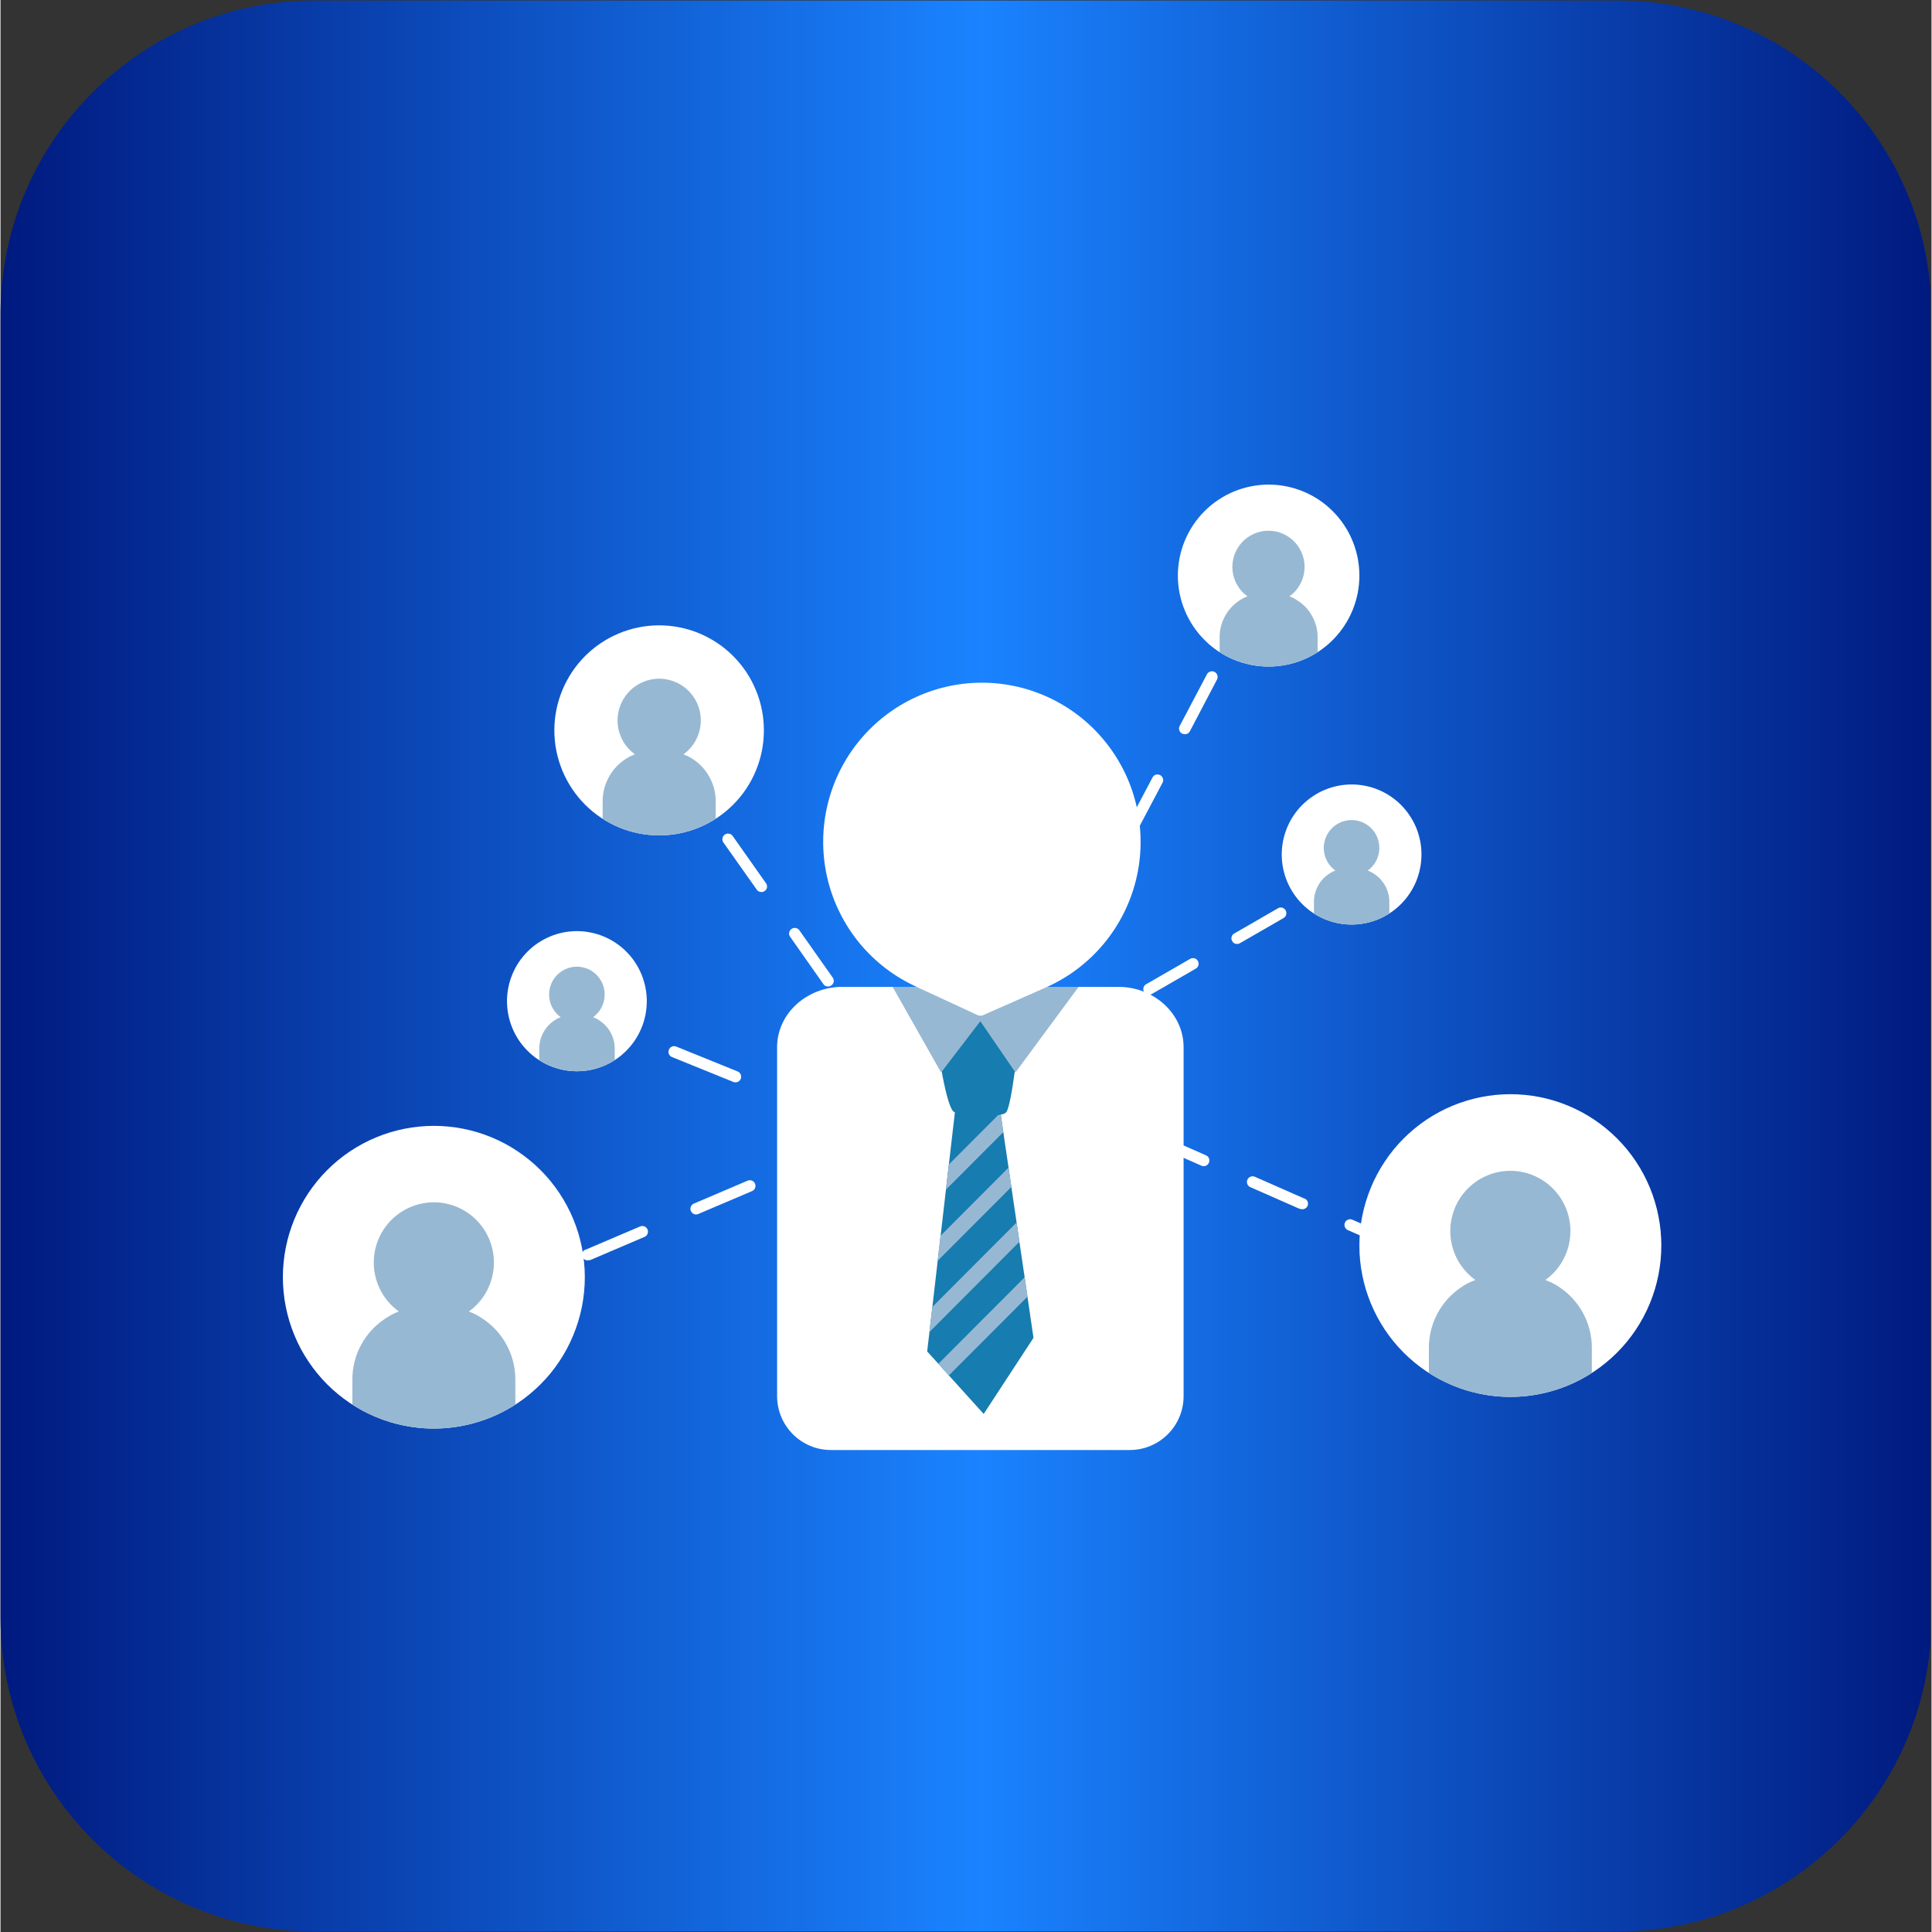 <svg xmlns="http://www.w3.org/2000/svg" xmlns:xlink="http://www.w3.org/1999/xlink" width="300" zoomAndPan="magnify" viewBox="0 0 224.88 225" height="300" preserveAspectRatio="xMidYMid meet" version="1.0"><rect x="0" y="0" width="224.88" height="225" fill="#333333" stroke="none"/><defs><clipPath id="3a2d9baa4b"><path d="M 0 0.059 L 224.762 0.059 L 224.762 224.938 L 0 224.938 Z M 0 0.059 " clip-rule="nonzero"/></clipPath><clipPath id="d35628454f"><path d="M 188.316 224.941 L 36.566 224.941 C 16.371 224.941 0 208.57 0 188.375 L 0 36.625 C 0 16.43 16.371 0.059 36.566 0.059 L 188.359 0.059 C 208.508 0.059 224.879 16.43 224.879 36.625 L 224.879 188.418 C 224.879 208.57 208.508 224.941 188.316 224.941 Z M 188.316 224.941 " clip-rule="nonzero"/></clipPath><linearGradient x1="0" gradientTransform="matrix(0.45, 0, 0, 0.45, 0, 0.06)" y1="250" x2="499.733" gradientUnits="userSpaceOnUse" y2="250" id="ba62bd1208"><stop stop-opacity="1" stop-color="rgb(0%, 10.199%, 49.799%)" offset="0"/><stop stop-opacity="1" stop-color="rgb(0.078%, 10.516%, 50.186%)" offset="0.004"/><stop stop-opacity="1" stop-color="rgb(0.157%, 10.835%, 50.574%)" offset="0.008"/><stop stop-opacity="1" stop-color="rgb(0.235%, 11.153%, 50.961%)" offset="0.012"/><stop stop-opacity="1" stop-color="rgb(0.314%, 11.47%, 51.349%)" offset="0.016"/><stop stop-opacity="1" stop-color="rgb(0.392%, 11.787%, 51.735%)" offset="0.02"/><stop stop-opacity="1" stop-color="rgb(0.471%, 12.106%, 52.122%)" offset="0.023"/><stop stop-opacity="1" stop-color="rgb(0.549%, 12.424%, 52.51%)" offset="0.027"/><stop stop-opacity="1" stop-color="rgb(0.629%, 12.743%, 52.898%)" offset="0.031"/><stop stop-opacity="1" stop-color="rgb(0.706%, 13.06%, 53.285%)" offset="0.035"/><stop stop-opacity="1" stop-color="rgb(0.786%, 13.377%, 53.673%)" offset="0.039"/><stop stop-opacity="1" stop-color="rgb(0.864%, 13.695%, 54.06%)" offset="0.043"/><stop stop-opacity="1" stop-color="rgb(0.943%, 14.014%, 54.448%)" offset="0.047"/><stop stop-opacity="1" stop-color="rgb(1.022%, 14.331%, 54.834%)" offset="0.051"/><stop stop-opacity="1" stop-color="rgb(1.102%, 14.65%, 55.222%)" offset="0.055"/><stop stop-opacity="1" stop-color="rgb(1.18%, 14.967%, 55.609%)" offset="0.059"/><stop stop-opacity="1" stop-color="rgb(1.259%, 15.285%, 55.997%)" offset="0.062"/><stop stop-opacity="1" stop-color="rgb(1.337%, 15.602%, 56.384%)" offset="0.066"/><stop stop-opacity="1" stop-color="rgb(1.416%, 15.921%, 56.772%)" offset="0.07"/><stop stop-opacity="1" stop-color="rgb(1.494%, 16.238%, 57.158%)" offset="0.074"/><stop stop-opacity="1" stop-color="rgb(1.573%, 16.557%, 57.545%)" offset="0.078"/><stop stop-opacity="1" stop-color="rgb(1.651%, 16.875%, 57.933%)" offset="0.082"/><stop stop-opacity="1" stop-color="rgb(1.73%, 17.192%, 58.321%)" offset="0.086"/><stop stop-opacity="1" stop-color="rgb(1.808%, 17.509%, 58.708%)" offset="0.09"/><stop stop-opacity="1" stop-color="rgb(1.888%, 17.828%, 59.096%)" offset="0.094"/><stop stop-opacity="1" stop-color="rgb(1.967%, 18.146%, 59.482%)" offset="0.098"/><stop stop-opacity="1" stop-color="rgb(2.046%, 18.465%, 59.869%)" offset="0.102"/><stop stop-opacity="1" stop-color="rgb(2.124%, 18.782%, 60.257%)" offset="0.105"/><stop stop-opacity="1" stop-color="rgb(2.203%, 19.099%, 60.645%)" offset="0.109"/><stop stop-opacity="1" stop-color="rgb(2.281%, 19.417%, 61.032%)" offset="0.113"/><stop stop-opacity="1" stop-color="rgb(2.361%, 19.736%, 61.42%)" offset="0.117"/><stop stop-opacity="1" stop-color="rgb(2.438%, 20.053%, 61.806%)" offset="0.121"/><stop stop-opacity="1" stop-color="rgb(2.518%, 20.372%, 62.193%)" offset="0.125"/><stop stop-opacity="1" stop-color="rgb(2.596%, 20.689%, 62.581%)" offset="0.129"/><stop stop-opacity="1" stop-color="rgb(2.675%, 21.007%, 62.968%)" offset="0.133"/><stop stop-opacity="1" stop-color="rgb(2.753%, 21.324%, 63.356%)" offset="0.137"/><stop stop-opacity="1" stop-color="rgb(2.832%, 21.643%, 63.744%)" offset="0.141"/><stop stop-opacity="1" stop-color="rgb(2.91%, 21.96%, 64.13%)" offset="0.145"/><stop stop-opacity="1" stop-color="rgb(2.989%, 22.279%, 64.517%)" offset="0.148"/><stop stop-opacity="1" stop-color="rgb(3.069%, 22.597%, 64.905%)" offset="0.152"/><stop stop-opacity="1" stop-color="rgb(3.148%, 22.914%, 65.292%)" offset="0.156"/><stop stop-opacity="1" stop-color="rgb(3.226%, 23.232%, 65.68%)" offset="0.16"/><stop stop-opacity="1" stop-color="rgb(3.305%, 23.55%, 66.068%)" offset="0.164"/><stop stop-opacity="1" stop-color="rgb(3.383%, 23.868%, 66.454%)" offset="0.168"/><stop stop-opacity="1" stop-color="rgb(3.462%, 24.187%, 66.841%)" offset="0.172"/><stop stop-opacity="1" stop-color="rgb(3.54%, 24.504%, 67.229%)" offset="0.176"/><stop stop-opacity="1" stop-color="rgb(3.619%, 24.821%, 67.616%)" offset="0.18"/><stop stop-opacity="1" stop-color="rgb(3.697%, 25.139%, 68.004%)" offset="0.184"/><stop stop-opacity="1" stop-color="rgb(3.777%, 25.458%, 68.391%)" offset="0.188"/><stop stop-opacity="1" stop-color="rgb(3.854%, 25.775%, 68.777%)" offset="0.191"/><stop stop-opacity="1" stop-color="rgb(3.934%, 26.094%, 69.165%)" offset="0.195"/><stop stop-opacity="1" stop-color="rgb(4.013%, 26.411%, 69.553%)" offset="0.199"/><stop stop-opacity="1" stop-color="rgb(4.092%, 26.729%, 69.94%)" offset="0.203"/><stop stop-opacity="1" stop-color="rgb(4.17%, 27.046%, 70.328%)" offset="0.207"/><stop stop-opacity="1" stop-color="rgb(4.25%, 27.365%, 70.715%)" offset="0.211"/><stop stop-opacity="1" stop-color="rgb(4.327%, 27.682%, 71.103%)" offset="0.215"/><stop stop-opacity="1" stop-color="rgb(4.407%, 28.001%, 71.49%)" offset="0.219"/><stop stop-opacity="1" stop-color="rgb(4.485%, 28.319%, 71.877%)" offset="0.223"/><stop stop-opacity="1" stop-color="rgb(4.564%, 28.636%, 72.264%)" offset="0.227"/><stop stop-opacity="1" stop-color="rgb(4.642%, 28.954%, 72.652%)" offset="0.23"/><stop stop-opacity="1" stop-color="rgb(4.721%, 29.272%, 73.039%)" offset="0.234"/><stop stop-opacity="1" stop-color="rgb(4.799%, 29.59%, 73.427%)" offset="0.238"/><stop stop-opacity="1" stop-color="rgb(4.878%, 29.909%, 73.814%)" offset="0.242"/><stop stop-opacity="1" stop-color="rgb(4.956%, 30.226%, 74.2%)" offset="0.246"/><stop stop-opacity="1" stop-color="rgb(5.035%, 30.544%, 74.588%)" offset="0.25"/><stop stop-opacity="1" stop-color="rgb(5.115%, 30.861%, 74.976%)" offset="0.254"/><stop stop-opacity="1" stop-color="rgb(5.194%, 31.18%, 75.363%)" offset="0.258"/><stop stop-opacity="1" stop-color="rgb(5.272%, 31.497%, 75.751%)" offset="0.262"/><stop stop-opacity="1" stop-color="rgb(5.351%, 31.816%, 76.138%)" offset="0.266"/><stop stop-opacity="1" stop-color="rgb(5.429%, 32.133%, 76.524%)" offset="0.27"/><stop stop-opacity="1" stop-color="rgb(5.508%, 32.451%, 76.912%)" offset="0.273"/><stop stop-opacity="1" stop-color="rgb(5.586%, 32.768%, 77.299%)" offset="0.277"/><stop stop-opacity="1" stop-color="rgb(5.666%, 33.087%, 77.687%)" offset="0.281"/><stop stop-opacity="1" stop-color="rgb(5.743%, 33.405%, 78.075%)" offset="0.285"/><stop stop-opacity="1" stop-color="rgb(5.823%, 33.723%, 78.462%)" offset="0.289"/><stop stop-opacity="1" stop-color="rgb(5.901%, 34.041%, 78.848%)" offset="0.293"/><stop stop-opacity="1" stop-color="rgb(5.98%, 34.358%, 79.236%)" offset="0.297"/><stop stop-opacity="1" stop-color="rgb(6.059%, 34.676%, 79.623%)" offset="0.301"/><stop stop-opacity="1" stop-color="rgb(6.139%, 34.995%, 80.011%)" offset="0.305"/><stop stop-opacity="1" stop-color="rgb(6.216%, 35.312%, 80.399%)" offset="0.309"/><stop stop-opacity="1" stop-color="rgb(6.296%, 35.631%, 80.786%)" offset="0.312"/><stop stop-opacity="1" stop-color="rgb(6.374%, 35.948%, 81.172%)" offset="0.316"/><stop stop-opacity="1" stop-color="rgb(6.453%, 36.266%, 81.56%)" offset="0.32"/><stop stop-opacity="1" stop-color="rgb(6.531%, 36.583%, 81.947%)" offset="0.324"/><stop stop-opacity="1" stop-color="rgb(6.61%, 36.902%, 82.335%)" offset="0.328"/><stop stop-opacity="1" stop-color="rgb(6.688%, 37.219%, 82.722%)" offset="0.332"/><stop stop-opacity="1" stop-color="rgb(6.767%, 37.538%, 83.11%)" offset="0.336"/><stop stop-opacity="1" stop-color="rgb(6.845%, 37.856%, 83.496%)" offset="0.34"/><stop stop-opacity="1" stop-color="rgb(6.924%, 38.173%, 83.884%)" offset="0.344"/><stop stop-opacity="1" stop-color="rgb(7.002%, 38.49%, 84.271%)" offset="0.348"/><stop stop-opacity="1" stop-color="rgb(7.082%, 38.809%, 84.659%)" offset="0.352"/><stop stop-opacity="1" stop-color="rgb(7.161%, 39.127%, 85.046%)" offset="0.355"/><stop stop-opacity="1" stop-color="rgb(7.24%, 39.445%, 85.434%)" offset="0.359"/><stop stop-opacity="1" stop-color="rgb(7.318%, 39.763%, 85.82%)" offset="0.363"/><stop stop-opacity="1" stop-color="rgb(7.397%, 40.08%, 86.208%)" offset="0.367"/><stop stop-opacity="1" stop-color="rgb(7.475%, 40.398%, 86.595%)" offset="0.371"/><stop stop-opacity="1" stop-color="rgb(7.555%, 40.717%, 86.983%)" offset="0.375"/><stop stop-opacity="1" stop-color="rgb(7.632%, 41.034%, 87.37%)" offset="0.379"/><stop stop-opacity="1" stop-color="rgb(7.712%, 41.353%, 87.758%)" offset="0.383"/><stop stop-opacity="1" stop-color="rgb(7.79%, 41.67%, 88.145%)" offset="0.387"/><stop stop-opacity="1" stop-color="rgb(7.869%, 41.988%, 88.533%)" offset="0.391"/><stop stop-opacity="1" stop-color="rgb(7.947%, 42.305%, 88.919%)" offset="0.395"/><stop stop-opacity="1" stop-color="rgb(8.026%, 42.624%, 89.307%)" offset="0.398"/><stop stop-opacity="1" stop-color="rgb(8.105%, 42.941%, 89.694%)" offset="0.402"/><stop stop-opacity="1" stop-color="rgb(8.185%, 43.26%, 90.082%)" offset="0.406"/><stop stop-opacity="1" stop-color="rgb(8.263%, 43.578%, 90.469%)" offset="0.41"/><stop stop-opacity="1" stop-color="rgb(8.342%, 43.895%, 90.857%)" offset="0.414"/><stop stop-opacity="1" stop-color="rgb(8.42%, 44.212%, 91.243%)" offset="0.418"/><stop stop-opacity="1" stop-color="rgb(8.499%, 44.531%, 91.631%)" offset="0.422"/><stop stop-opacity="1" stop-color="rgb(8.577%, 44.849%, 92.018%)" offset="0.426"/><stop stop-opacity="1" stop-color="rgb(8.656%, 45.168%, 92.406%)" offset="0.43"/><stop stop-opacity="1" stop-color="rgb(8.734%, 45.485%, 92.793%)" offset="0.434"/><stop stop-opacity="1" stop-color="rgb(8.813%, 45.802%, 93.181%)" offset="0.438"/><stop stop-opacity="1" stop-color="rgb(8.891%, 46.12%, 93.567%)" offset="0.441"/><stop stop-opacity="1" stop-color="rgb(8.971%, 46.439%, 93.954%)" offset="0.445"/><stop stop-opacity="1" stop-color="rgb(9.048%, 46.756%, 94.342%)" offset="0.449"/><stop stop-opacity="1" stop-color="rgb(9.128%, 47.075%, 94.73%)" offset="0.453"/><stop stop-opacity="1" stop-color="rgb(9.207%, 47.392%, 95.117%)" offset="0.457"/><stop stop-opacity="1" stop-color="rgb(9.286%, 47.71%, 95.505%)" offset="0.461"/><stop stop-opacity="1" stop-color="rgb(9.364%, 48.027%, 95.891%)" offset="0.465"/><stop stop-opacity="1" stop-color="rgb(9.444%, 48.346%, 96.278%)" offset="0.469"/><stop stop-opacity="1" stop-color="rgb(9.521%, 48.663%, 96.666%)" offset="0.473"/><stop stop-opacity="1" stop-color="rgb(9.601%, 48.982%, 97.054%)" offset="0.477"/><stop stop-opacity="1" stop-color="rgb(9.679%, 49.3%, 97.441%)" offset="0.48"/><stop stop-opacity="1" stop-color="rgb(9.758%, 49.617%, 97.829%)" offset="0.484"/><stop stop-opacity="1" stop-color="rgb(9.836%, 49.934%, 98.215%)" offset="0.488"/><stop stop-opacity="1" stop-color="rgb(9.915%, 50.253%, 98.602%)" offset="0.492"/><stop stop-opacity="1" stop-color="rgb(9.993%, 50.571%, 98.99%)" offset="0.496"/><stop stop-opacity="1" stop-color="rgb(10.072%, 50.89%, 99.377%)" offset="0.5"/><stop stop-opacity="1" stop-color="rgb(10.12%, 51.08%, 99.609%)" offset="0.504"/><stop stop-opacity="1" stop-color="rgb(10.167%, 51.271%, 99.843%)" offset="0.508"/><stop stop-opacity="1" stop-color="rgb(10.086%, 50.945%, 99.446%)" offset="0.512"/><stop stop-opacity="1" stop-color="rgb(10.007%, 50.62%, 99.049%)" offset="0.516"/><stop stop-opacity="1" stop-color="rgb(9.926%, 50.293%, 98.653%)" offset="0.52"/><stop stop-opacity="1" stop-color="rgb(9.845%, 49.968%, 98.256%)" offset="0.523"/><stop stop-opacity="1" stop-color="rgb(9.764%, 49.641%, 97.859%)" offset="0.527"/><stop stop-opacity="1" stop-color="rgb(9.683%, 49.316%, 97.462%)" offset="0.531"/><stop stop-opacity="1" stop-color="rgb(9.602%, 48.991%, 97.066%)" offset="0.535"/><stop stop-opacity="1" stop-color="rgb(9.523%, 48.666%, 96.669%)" offset="0.539"/><stop stop-opacity="1" stop-color="rgb(9.442%, 48.34%, 96.272%)" offset="0.543"/><stop stop-opacity="1" stop-color="rgb(9.361%, 48.015%, 95.876%)" offset="0.547"/><stop stop-opacity="1" stop-color="rgb(9.28%, 47.688%, 95.479%)" offset="0.551"/><stop stop-opacity="1" stop-color="rgb(9.2%, 47.363%, 95.082%)" offset="0.555"/><stop stop-opacity="1" stop-color="rgb(9.119%, 47.037%, 94.685%)" offset="0.559"/><stop stop-opacity="1" stop-color="rgb(9.039%, 46.712%, 94.289%)" offset="0.562"/><stop stop-opacity="1" stop-color="rgb(8.958%, 46.385%, 93.892%)" offset="0.566"/><stop stop-opacity="1" stop-color="rgb(8.878%, 46.06%, 93.495%)" offset="0.57"/><stop stop-opacity="1" stop-color="rgb(8.797%, 45.735%, 93.098%)" offset="0.574"/><stop stop-opacity="1" stop-color="rgb(8.716%, 45.41%, 92.702%)" offset="0.578"/><stop stop-opacity="1" stop-color="rgb(8.635%, 45.084%, 92.305%)" offset="0.582"/><stop stop-opacity="1" stop-color="rgb(8.556%, 44.759%, 91.908%)" offset="0.586"/><stop stop-opacity="1" stop-color="rgb(8.475%, 44.432%, 91.512%)" offset="0.59"/><stop stop-opacity="1" stop-color="rgb(8.394%, 44.107%, 91.115%)" offset="0.594"/><stop stop-opacity="1" stop-color="rgb(8.313%, 43.781%, 90.718%)" offset="0.598"/><stop stop-opacity="1" stop-color="rgb(8.232%, 43.456%, 90.321%)" offset="0.602"/><stop stop-opacity="1" stop-color="rgb(8.151%, 43.13%, 89.925%)" offset="0.605"/><stop stop-opacity="1" stop-color="rgb(8.072%, 42.805%, 89.528%)" offset="0.609"/><stop stop-opacity="1" stop-color="rgb(7.991%, 42.479%, 89.131%)" offset="0.613"/><stop stop-opacity="1" stop-color="rgb(7.91%, 42.154%, 88.734%)" offset="0.617"/><stop stop-opacity="1" stop-color="rgb(7.829%, 41.827%, 88.338%)" offset="0.621"/><stop stop-opacity="1" stop-color="rgb(7.748%, 41.502%, 87.941%)" offset="0.625"/><stop stop-opacity="1" stop-color="rgb(7.668%, 41.176%, 87.544%)" offset="0.629"/><stop stop-opacity="1" stop-color="rgb(7.588%, 40.851%, 87.148%)" offset="0.633"/><stop stop-opacity="1" stop-color="rgb(7.507%, 40.524%, 86.751%)" offset="0.637"/><stop stop-opacity="1" stop-color="rgb(7.426%, 40.199%, 86.354%)" offset="0.641"/><stop stop-opacity="1" stop-color="rgb(7.346%, 39.874%, 85.957%)" offset="0.645"/><stop stop-opacity="1" stop-color="rgb(7.265%, 39.549%, 85.561%)" offset="0.648"/><stop stop-opacity="1" stop-color="rgb(7.184%, 39.223%, 85.164%)" offset="0.652"/><stop stop-opacity="1" stop-color="rgb(7.104%, 38.898%, 84.767%)" offset="0.656"/><stop stop-opacity="1" stop-color="rgb(7.024%, 38.571%, 84.37%)" offset="0.66"/><stop stop-opacity="1" stop-color="rgb(6.943%, 38.246%, 83.974%)" offset="0.664"/><stop stop-opacity="1" stop-color="rgb(6.862%, 37.92%, 83.577%)" offset="0.668"/><stop stop-opacity="1" stop-color="rgb(6.781%, 37.595%, 83.18%)" offset="0.672"/><stop stop-opacity="1" stop-color="rgb(6.7%, 37.268%, 82.784%)" offset="0.676"/><stop stop-opacity="1" stop-color="rgb(6.621%, 36.943%, 82.387%)" offset="0.68"/><stop stop-opacity="1" stop-color="rgb(6.54%, 36.618%, 81.99%)" offset="0.684"/><stop stop-opacity="1" stop-color="rgb(6.459%, 36.293%, 81.593%)" offset="0.688"/><stop stop-opacity="1" stop-color="rgb(6.378%, 35.966%, 81.195%)" offset="0.691"/><stop stop-opacity="1" stop-color="rgb(6.297%, 35.641%, 80.798%)" offset="0.695"/><stop stop-opacity="1" stop-color="rgb(6.216%, 35.315%, 80.402%)" offset="0.699"/><stop stop-opacity="1" stop-color="rgb(6.137%, 34.99%, 80.005%)" offset="0.703"/><stop stop-opacity="1" stop-color="rgb(6.056%, 34.663%, 79.608%)" offset="0.707"/><stop stop-opacity="1" stop-color="rgb(5.975%, 34.338%, 79.211%)" offset="0.711"/><stop stop-opacity="1" stop-color="rgb(5.894%, 34.013%, 78.815%)" offset="0.715"/><stop stop-opacity="1" stop-color="rgb(5.814%, 33.688%, 78.418%)" offset="0.719"/><stop stop-opacity="1" stop-color="rgb(5.733%, 33.362%, 78.021%)" offset="0.723"/><stop stop-opacity="1" stop-color="rgb(5.653%, 33.037%, 77.625%)" offset="0.727"/><stop stop-opacity="1" stop-color="rgb(5.573%, 32.71%, 77.228%)" offset="0.73"/><stop stop-opacity="1" stop-color="rgb(5.492%, 32.385%, 76.831%)" offset="0.734"/><stop stop-opacity="1" stop-color="rgb(5.411%, 32.059%, 76.434%)" offset="0.738"/><stop stop-opacity="1" stop-color="rgb(5.331%, 31.734%, 76.038%)" offset="0.742"/><stop stop-opacity="1" stop-color="rgb(5.251%, 31.407%, 75.641%)" offset="0.746"/><stop stop-opacity="1" stop-color="rgb(5.17%, 31.082%, 75.244%)" offset="0.75"/><stop stop-opacity="1" stop-color="rgb(5.089%, 30.757%, 74.847%)" offset="0.754"/><stop stop-opacity="1" stop-color="rgb(5.008%, 30.432%, 74.451%)" offset="0.758"/><stop stop-opacity="1" stop-color="rgb(4.927%, 30.106%, 74.054%)" offset="0.762"/><stop stop-opacity="1" stop-color="rgb(4.848%, 29.781%, 73.657%)" offset="0.766"/><stop stop-opacity="1" stop-color="rgb(4.767%, 29.454%, 73.26%)" offset="0.77"/><stop stop-opacity="1" stop-color="rgb(4.686%, 29.129%, 72.864%)" offset="0.773"/><stop stop-opacity="1" stop-color="rgb(4.605%, 28.802%, 72.467%)" offset="0.777"/><stop stop-opacity="1" stop-color="rgb(4.524%, 28.477%, 72.07%)" offset="0.781"/><stop stop-opacity="1" stop-color="rgb(4.443%, 28.152%, 71.674%)" offset="0.785"/><stop stop-opacity="1" stop-color="rgb(4.364%, 27.827%, 71.277%)" offset="0.789"/><stop stop-opacity="1" stop-color="rgb(4.283%, 27.501%, 70.88%)" offset="0.793"/><stop stop-opacity="1" stop-color="rgb(4.202%, 27.176%, 70.483%)" offset="0.797"/><stop stop-opacity="1" stop-color="rgb(4.121%, 26.849%, 70.087%)" offset="0.801"/><stop stop-opacity="1" stop-color="rgb(4.041%, 26.524%, 69.69%)" offset="0.805"/><stop stop-opacity="1" stop-color="rgb(3.96%, 26.198%, 69.293%)" offset="0.809"/><stop stop-opacity="1" stop-color="rgb(3.88%, 25.873%, 68.896%)" offset="0.812"/><stop stop-opacity="1" stop-color="rgb(3.799%, 25.546%, 68.5%)" offset="0.816"/><stop stop-opacity="1" stop-color="rgb(3.719%, 25.221%, 68.103%)" offset="0.82"/><stop stop-opacity="1" stop-color="rgb(3.638%, 24.896%, 67.706%)" offset="0.824"/><stop stop-opacity="1" stop-color="rgb(3.557%, 24.571%, 67.31%)" offset="0.828"/><stop stop-opacity="1" stop-color="rgb(3.476%, 24.245%, 66.913%)" offset="0.832"/><stop stop-opacity="1" stop-color="rgb(3.397%, 23.92%, 66.516%)" offset="0.836"/><stop stop-opacity="1" stop-color="rgb(3.316%, 23.593%, 66.119%)" offset="0.84"/><stop stop-opacity="1" stop-color="rgb(3.235%, 23.268%, 65.723%)" offset="0.844"/><stop stop-opacity="1" stop-color="rgb(3.154%, 22.942%, 65.326%)" offset="0.848"/><stop stop-opacity="1" stop-color="rgb(3.073%, 22.617%, 64.929%)" offset="0.852"/><stop stop-opacity="1" stop-color="rgb(2.992%, 22.29%, 64.532%)" offset="0.855"/><stop stop-opacity="1" stop-color="rgb(2.913%, 21.965%, 64.136%)" offset="0.859"/><stop stop-opacity="1" stop-color="rgb(2.832%, 21.64%, 63.739%)" offset="0.863"/><stop stop-opacity="1" stop-color="rgb(2.751%, 21.315%, 63.342%)" offset="0.867"/><stop stop-opacity="1" stop-color="rgb(2.67%, 20.988%, 62.946%)" offset="0.871"/><stop stop-opacity="1" stop-color="rgb(2.589%, 20.663%, 62.549%)" offset="0.875"/><stop stop-opacity="1" stop-color="rgb(2.509%, 20.337%, 62.152%)" offset="0.879"/><stop stop-opacity="1" stop-color="rgb(2.429%, 20.012%, 61.755%)" offset="0.883"/><stop stop-opacity="1" stop-color="rgb(2.348%, 19.685%, 61.359%)" offset="0.887"/><stop stop-opacity="1" stop-color="rgb(2.267%, 19.36%, 60.962%)" offset="0.891"/><stop stop-opacity="1" stop-color="rgb(2.187%, 19.035%, 60.565%)" offset="0.895"/><stop stop-opacity="1" stop-color="rgb(2.106%, 18.71%, 60.168%)" offset="0.898"/><stop stop-opacity="1" stop-color="rgb(2.025%, 18.384%, 59.772%)" offset="0.902"/><stop stop-opacity="1" stop-color="rgb(1.945%, 18.059%, 59.375%)" offset="0.906"/><stop stop-opacity="1" stop-color="rgb(1.865%, 17.732%, 58.978%)" offset="0.91"/><stop stop-opacity="1" stop-color="rgb(1.784%, 17.407%, 58.582%)" offset="0.914"/><stop stop-opacity="1" stop-color="rgb(1.703%, 17.081%, 58.185%)" offset="0.918"/><stop stop-opacity="1" stop-color="rgb(1.622%, 16.756%, 57.788%)" offset="0.922"/><stop stop-opacity="1" stop-color="rgb(1.541%, 16.429%, 57.391%)" offset="0.926"/><stop stop-opacity="1" stop-color="rgb(1.462%, 16.104%, 56.995%)" offset="0.93"/><stop stop-opacity="1" stop-color="rgb(1.381%, 15.779%, 56.598%)" offset="0.934"/><stop stop-opacity="1" stop-color="rgb(1.3%, 15.454%, 56.201%)" offset="0.938"/><stop stop-opacity="1" stop-color="rgb(1.219%, 15.128%, 55.804%)" offset="0.941"/><stop stop-opacity="1" stop-color="rgb(1.138%, 14.803%, 55.408%)" offset="0.945"/><stop stop-opacity="1" stop-color="rgb(1.057%, 14.476%, 55.011%)" offset="0.949"/><stop stop-opacity="1" stop-color="rgb(0.978%, 14.151%, 54.614%)" offset="0.953"/><stop stop-opacity="1" stop-color="rgb(0.897%, 13.824%, 54.218%)" offset="0.957"/><stop stop-opacity="1" stop-color="rgb(0.816%, 13.499%, 53.821%)" offset="0.961"/><stop stop-opacity="1" stop-color="rgb(0.735%, 13.173%, 53.424%)" offset="0.965"/><stop stop-opacity="1" stop-color="rgb(0.655%, 12.848%, 53.027%)" offset="0.969"/><stop stop-opacity="1" stop-color="rgb(0.574%, 12.523%, 52.631%)" offset="0.973"/><stop stop-opacity="1" stop-color="rgb(0.494%, 12.198%, 52.234%)" offset="0.977"/><stop stop-opacity="1" stop-color="rgb(0.414%, 11.871%, 51.837%)" offset="0.98"/><stop stop-opacity="1" stop-color="rgb(0.333%, 11.546%, 51.44%)" offset="0.984"/><stop stop-opacity="1" stop-color="rgb(0.252%, 11.22%, 51.044%)" offset="0.988"/><stop stop-opacity="1" stop-color="rgb(0.171%, 10.895%, 50.647%)" offset="0.992"/><stop stop-opacity="1" stop-color="rgb(0.09%, 10.568%, 50.25%)" offset="0.996"/><stop stop-opacity="1" stop-color="rgb(0.011%, 10.243%, 49.854%)" offset="1"/></linearGradient><clipPath id="b35c465faa"><path d="M 90 79 L 138 79 L 138 168.871 L 90 168.871 Z M 90 79 " clip-rule="nonzero"/></clipPath><clipPath id="452487f9e1"><path d="M 158 127 L 193.418 127 L 193.418 163 L 158 163 Z M 158 127 " clip-rule="nonzero"/></clipPath><clipPath id="086462b48c"><path d="M 137 56.434 L 159 56.434 L 159 78 L 137 78 Z M 137 56.434 " clip-rule="nonzero"/></clipPath></defs><g clip-path="url(#3a2d9baa4b)"><g clip-path="url(#d35628454f)"><path fill="url(#ba62bd1208)" d="M 0 0.059 L 0 224.941 L 224.762 224.941 L 224.762 0.059 Z M 0 0.059 " fill-rule="nonzero"/></g></g><path fill="#ffffff" d="M 80.852 92.887 C 80.621 92.891 80.441 92.797 80.312 92.605 L 78.285 89.75 C 78.18 89.602 78.145 89.438 78.172 89.258 C 78.203 89.078 78.293 88.934 78.441 88.832 C 78.59 88.727 78.754 88.688 78.934 88.719 C 79.113 88.75 79.254 88.84 79.359 88.988 L 81.387 91.863 C 81.496 92.008 81.535 92.176 81.504 92.355 C 81.473 92.535 81.383 92.676 81.23 92.781 C 81.113 92.855 80.988 92.891 80.852 92.887 Z M 80.852 92.887 " fill-opacity="1" fill-rule="nonzero"/><path fill="#ffffff" d="M 96.367 114.883 C 96.137 114.887 95.957 114.793 95.828 114.602 L 91.961 109.105 C 91.855 108.957 91.816 108.793 91.848 108.613 C 91.879 108.434 91.969 108.289 92.117 108.184 C 92.266 108.078 92.43 108.043 92.609 108.074 C 92.789 108.102 92.93 108.191 93.035 108.344 L 96.914 113.844 C 97.023 113.992 97.062 114.156 97.031 114.336 C 97 114.516 96.906 114.66 96.758 114.762 C 96.641 114.844 96.512 114.887 96.367 114.883 Z M 88.605 103.883 C 88.379 103.887 88.199 103.793 88.07 103.605 L 84.191 98.121 C 84.086 97.973 84.047 97.805 84.078 97.629 C 84.109 97.449 84.199 97.305 84.348 97.199 C 84.496 97.094 84.66 97.059 84.84 97.09 C 85.02 97.117 85.16 97.207 85.266 97.355 L 89.145 102.859 C 89.254 103.004 89.293 103.168 89.262 103.352 C 89.23 103.531 89.137 103.672 88.984 103.773 C 88.871 103.852 88.746 103.891 88.605 103.883 Z M 88.605 103.883 " fill-opacity="1" fill-rule="nonzero"/><path fill="#ffffff" d="M 102.273 123.254 C 102.043 123.258 101.863 123.164 101.734 122.977 L 99.707 120.105 C 99.602 119.953 99.562 119.789 99.594 119.609 C 99.625 119.43 99.715 119.289 99.863 119.184 C 100.012 119.078 100.176 119.039 100.355 119.07 C 100.535 119.102 100.676 119.191 100.781 119.34 L 102.809 122.215 C 102.918 122.363 102.957 122.527 102.926 122.707 C 102.895 122.887 102.801 123.031 102.652 123.133 C 102.539 123.215 102.41 123.254 102.273 123.254 Z M 102.273 123.254 " fill-opacity="1" fill-rule="nonzero"/><path fill="#ffffff" d="M 71.301 120.285 C 71.219 120.285 71.137 120.266 71.059 120.234 L 67.801 118.922 C 67.633 118.855 67.512 118.738 67.441 118.57 C 67.371 118.402 67.367 118.234 67.438 118.062 C 67.504 117.895 67.621 117.773 67.789 117.703 C 67.957 117.633 68.125 117.633 68.293 117.699 L 71.551 119.012 C 71.727 119.047 71.863 119.141 71.965 119.289 C 72.066 119.438 72.102 119.602 72.066 119.781 C 72.031 119.957 71.941 120.098 71.793 120.199 C 71.641 120.301 71.48 120.332 71.301 120.301 Z M 71.301 120.285 " fill-opacity="1" fill-rule="nonzero"/><path fill="#ffffff" d="M 85.598 126.051 C 85.512 126.051 85.43 126.035 85.352 126.004 L 78.203 123.105 C 78.035 123.039 77.914 122.922 77.844 122.754 C 77.773 122.586 77.77 122.418 77.84 122.25 C 77.906 122.078 78.023 121.961 78.191 121.887 C 78.359 121.816 78.527 121.816 78.695 121.883 L 85.844 124.781 C 85.988 124.84 86.098 124.938 86.176 125.078 C 86.25 125.215 86.273 125.363 86.242 125.52 C 86.211 125.672 86.137 125.801 86.016 125.902 C 85.895 126.004 85.754 126.051 85.598 126.051 Z M 85.598 126.051 " fill-opacity="1" fill-rule="nonzero"/><path fill="#ffffff" d="M 96 130.25 C 95.914 130.25 95.832 130.234 95.754 130.203 L 92.496 128.887 C 92.328 128.82 92.207 128.703 92.137 128.535 C 92.066 128.367 92.066 128.199 92.133 128.027 C 92.203 127.859 92.32 127.742 92.488 127.668 C 92.652 127.598 92.82 127.598 92.988 127.664 L 96.246 128.977 C 96.391 129.039 96.504 129.137 96.578 129.273 C 96.652 129.414 96.676 129.562 96.645 129.715 C 96.613 129.871 96.539 130 96.418 130.098 C 96.297 130.199 96.156 130.25 96 130.25 Z M 96 130.25 " fill-opacity="1" fill-rule="nonzero"/><path fill="#ffffff" d="M 93.516 136.102 C 93.344 136.137 93.18 136.105 93.031 136.008 C 92.883 135.91 92.793 135.773 92.758 135.598 C 92.723 135.426 92.75 135.262 92.848 135.113 C 92.945 134.965 93.082 134.871 93.258 134.836 L 96.488 133.457 C 96.656 133.387 96.824 133.387 96.992 133.453 C 97.16 133.523 97.281 133.641 97.352 133.809 C 97.422 133.977 97.426 134.145 97.355 134.312 C 97.289 134.48 97.172 134.602 97.004 134.672 L 93.773 136.051 C 93.691 136.086 93.605 136.102 93.516 136.102 Z M 93.516 136.102 " fill-opacity="1" fill-rule="nonzero"/><path fill="#ffffff" d="M 68.484 146.766 C 68.312 146.801 68.152 146.77 68.004 146.672 C 67.855 146.574 67.762 146.438 67.727 146.262 C 67.691 146.086 67.723 145.926 67.82 145.777 C 67.918 145.629 68.055 145.535 68.23 145.5 L 74.488 142.832 C 74.656 142.762 74.824 142.758 74.992 142.828 C 75.16 142.895 75.281 143.016 75.352 143.184 C 75.422 143.352 75.422 143.52 75.355 143.688 C 75.285 143.855 75.168 143.977 75 144.047 L 68.742 146.723 C 68.66 146.754 68.574 146.77 68.484 146.766 Z M 81.008 141.434 C 80.852 141.434 80.711 141.387 80.59 141.285 C 80.469 141.188 80.391 141.059 80.359 140.906 C 80.328 140.754 80.352 140.605 80.426 140.465 C 80.496 140.328 80.605 140.227 80.75 140.168 L 87.008 137.5 C 87.176 137.43 87.344 137.43 87.512 137.496 C 87.68 137.566 87.801 137.684 87.871 137.852 C 87.941 138.02 87.941 138.188 87.875 138.355 C 87.809 138.523 87.688 138.645 87.523 138.715 L 81.266 141.379 C 81.18 141.418 81.094 141.438 81 141.434 Z M 81.008 141.434 " fill-opacity="1" fill-rule="nonzero"/><path fill="#ffffff" d="M 59 150.809 C 58.84 150.809 58.703 150.758 58.582 150.66 C 58.461 150.559 58.383 150.434 58.352 150.281 C 58.32 150.125 58.34 149.98 58.414 149.84 C 58.488 149.699 58.598 149.602 58.742 149.539 L 61.973 148.164 C 62.141 148.094 62.309 148.094 62.477 148.16 C 62.645 148.227 62.766 148.348 62.836 148.516 C 62.906 148.684 62.906 148.852 62.84 149.02 C 62.77 149.188 62.652 149.309 62.484 149.379 L 59.254 150.758 C 59.172 150.793 59.086 150.809 59 150.809 Z M 59 150.809 " fill-opacity="1" fill-rule="nonzero"/><path fill="#ffffff" d="M 128.77 130.809 C 128.68 130.809 128.59 130.789 128.508 130.754 L 125.297 129.34 C 125.129 129.266 125.012 129.145 124.949 128.973 C 124.883 128.805 124.887 128.637 124.957 128.469 C 125.031 128.305 125.152 128.188 125.32 128.121 C 125.492 128.055 125.66 128.059 125.824 128.133 L 129.035 129.543 C 129.18 129.605 129.285 129.707 129.359 129.848 C 129.43 129.984 129.449 130.133 129.418 130.285 C 129.387 130.438 129.309 130.562 129.188 130.66 C 129.066 130.762 128.93 130.809 128.773 130.809 Z M 128.77 130.809 " fill-opacity="1" fill-rule="nonzero"/><path fill="#ffffff" d="M 162.859 145.812 C 162.77 145.812 162.68 145.793 162.594 145.758 L 156.91 143.258 C 156.746 143.184 156.629 143.062 156.562 142.891 C 156.496 142.723 156.5 142.555 156.57 142.387 C 156.645 142.219 156.766 142.102 156.938 142.035 C 157.105 141.969 157.273 141.973 157.441 142.047 L 163.125 144.547 C 163.266 144.609 163.375 144.711 163.445 144.852 C 163.52 144.988 163.539 145.137 163.504 145.289 C 163.473 145.441 163.395 145.566 163.273 145.668 C 163.152 145.766 163.012 145.812 162.855 145.812 Z M 151.496 140.809 C 151.406 140.812 151.316 140.793 151.23 140.754 L 145.551 138.254 C 145.387 138.18 145.27 138.059 145.203 137.891 C 145.137 137.719 145.141 137.551 145.215 137.387 C 145.289 137.219 145.41 137.102 145.578 137.035 C 145.746 136.969 145.914 136.973 146.082 137.047 L 151.762 139.547 C 151.934 139.586 152.07 139.68 152.168 139.828 C 152.266 139.977 152.293 140.137 152.258 140.312 C 152.223 140.484 152.129 140.621 151.98 140.719 C 151.832 140.816 151.672 140.848 151.496 140.809 Z M 140.121 135.812 C 140.027 135.812 139.941 135.793 139.855 135.754 L 134.172 133.254 C 134.008 133.18 133.891 133.059 133.824 132.887 C 133.758 132.719 133.762 132.551 133.836 132.383 C 133.91 132.219 134.031 132.102 134.199 132.035 C 134.367 131.969 134.535 131.973 134.703 132.047 L 140.387 134.547 C 140.527 134.609 140.637 134.711 140.707 134.848 C 140.781 134.988 140.801 135.133 140.766 135.289 C 140.734 135.441 140.656 135.566 140.535 135.664 C 140.414 135.766 140.277 135.812 140.121 135.812 Z M 140.121 135.812 " fill-opacity="1" fill-rule="nonzero"/><path fill="#ffffff" d="M 171.758 149.727 C 171.664 149.727 171.578 149.707 171.492 149.672 L 168.281 148.254 C 168.117 148.184 168 148.062 167.934 147.891 C 167.867 147.723 167.871 147.555 167.945 147.387 C 168.016 147.223 168.137 147.105 168.309 147.039 C 168.477 146.973 168.645 146.977 168.809 147.047 L 172.02 148.465 C 172.195 148.5 172.328 148.594 172.426 148.742 C 172.523 148.891 172.555 149.055 172.516 149.227 C 172.48 149.402 172.387 149.535 172.238 149.633 C 172.09 149.73 171.93 149.762 171.758 149.727 Z M 171.758 149.727 " fill-opacity="1" fill-rule="nonzero"/><path fill="#ffffff" d="M 154.309 104.004 C 154.148 104.02 154.008 103.98 153.879 103.891 C 153.75 103.801 153.664 103.68 153.625 103.527 C 153.586 103.371 153.598 103.227 153.668 103.082 C 153.734 102.941 153.844 102.836 153.984 102.773 L 157.031 101.02 C 157.188 100.93 157.352 100.91 157.527 100.961 C 157.699 101.008 157.832 101.113 157.922 101.27 C 158.008 101.426 158.031 101.594 157.98 101.766 C 157.934 101.941 157.828 102.074 157.672 102.164 L 154.633 103.914 C 154.535 103.973 154.426 104.004 154.309 104.004 Z M 154.309 104.004 " fill-opacity="1" fill-rule="nonzero"/><path fill="#ffffff" d="M 133.738 115.859 C 133.59 115.855 133.457 115.812 133.34 115.719 C 133.223 115.629 133.145 115.508 133.109 115.363 C 133.07 115.223 133.082 115.078 133.137 114.941 C 133.195 114.805 133.289 114.699 133.418 114.625 L 138.555 111.664 C 138.715 111.574 138.879 111.555 139.051 111.605 C 139.227 111.652 139.359 111.758 139.445 111.914 C 139.535 112.07 139.555 112.238 139.508 112.41 C 139.457 112.586 139.355 112.719 139.199 112.809 L 134.062 115.77 C 133.961 115.828 133.855 115.855 133.738 115.859 Z M 144.016 109.934 C 143.762 109.938 143.57 109.828 143.445 109.609 C 143.348 109.453 143.324 109.285 143.371 109.109 C 143.422 108.93 143.523 108.797 143.688 108.711 L 148.824 105.746 C 148.98 105.676 149.137 105.668 149.301 105.719 C 149.461 105.773 149.582 105.875 149.668 106.023 C 149.75 106.172 149.773 106.332 149.734 106.496 C 149.695 106.664 149.605 106.793 149.465 106.891 L 144.328 109.852 C 144.234 109.906 144.133 109.93 144.023 109.934 Z M 144.016 109.934 " fill-opacity="1" fill-rule="nonzero"/><path fill="#ffffff" d="M 125.555 120.578 C 125.406 120.574 125.273 120.531 125.156 120.438 C 125.039 120.348 124.961 120.227 124.926 120.082 C 124.887 119.941 124.898 119.797 124.953 119.66 C 125.012 119.523 125.105 119.418 125.234 119.344 L 128.277 117.59 C 128.434 117.52 128.594 117.512 128.754 117.566 C 128.914 117.617 129.039 117.719 129.121 117.867 C 129.203 118.02 129.227 118.176 129.188 118.34 C 129.148 118.508 129.062 118.641 128.922 118.734 L 125.875 120.488 C 125.777 120.547 125.672 120.574 125.555 120.578 Z M 125.555 120.578 " fill-opacity="1" fill-rule="nonzero"/><path fill="#ffffff" d="M 144.258 73.492 C 144.145 73.492 144.035 73.461 143.938 73.406 C 143.836 73.348 143.758 73.27 143.699 73.172 C 143.641 73.074 143.609 72.969 143.605 72.852 C 143.602 72.738 143.625 72.629 143.676 72.527 C 144.664 70.652 145.203 69.609 145.281 69.43 C 145.363 69.266 145.488 69.156 145.66 69.098 C 145.832 69.039 146 69.047 146.16 69.129 C 146.324 69.207 146.438 69.336 146.496 69.508 C 146.555 69.68 146.543 69.848 146.465 70.012 C 146.367 70.211 145.848 71.203 144.828 73.141 C 144.707 73.371 144.516 73.488 144.258 73.492 Z M 144.258 73.492 " fill-opacity="1" fill-rule="nonzero"/><path fill="#ffffff" d="M 131.582 97.52 C 131.469 97.523 131.363 97.496 131.262 97.445 C 131.098 97.363 130.988 97.234 130.934 97.055 C 130.879 96.879 130.898 96.711 130.988 96.551 L 134.16 90.547 C 134.246 90.383 134.375 90.277 134.547 90.223 C 134.723 90.172 134.891 90.188 135.051 90.27 C 135.211 90.355 135.32 90.488 135.371 90.66 C 135.426 90.836 135.41 91.004 135.324 91.164 L 132.148 97.172 C 132.031 97.402 131.844 97.52 131.582 97.52 Z M 137.926 85.504 C 137.812 85.508 137.707 85.48 137.605 85.43 C 137.441 85.348 137.332 85.215 137.277 85.039 C 137.223 84.863 137.242 84.695 137.332 84.535 L 140.5 78.527 C 140.586 78.367 140.715 78.258 140.891 78.207 C 141.062 78.152 141.23 78.168 141.391 78.254 C 141.551 78.34 141.66 78.469 141.715 78.641 C 141.766 78.816 141.75 78.984 141.668 79.145 L 138.516 85.156 C 138.391 85.395 138.195 85.512 137.926 85.504 Z M 137.926 85.504 " fill-opacity="1" fill-rule="nonzero"/><path fill="#ffffff" d="M 126.766 106.633 C 126.652 106.637 126.547 106.609 126.445 106.555 C 126.281 106.473 126.172 106.344 126.117 106.168 C 126.062 105.992 126.082 105.824 126.172 105.664 L 127.816 102.559 C 127.902 102.398 128.031 102.289 128.203 102.238 C 128.375 102.184 128.543 102.199 128.703 102.281 C 128.863 102.367 128.973 102.496 129.023 102.672 C 129.078 102.844 129.062 103.012 128.977 103.172 L 127.336 106.281 C 127.219 106.516 127.027 106.633 126.766 106.633 Z M 126.766 106.633 " fill-opacity="1" fill-rule="nonzero"/><g clip-path="url(#b35c465faa)"><path fill="#ffffff" d="M 137.781 121.957 L 137.781 162.59 C 137.781 163 137.742 163.41 137.66 163.812 C 137.582 164.219 137.461 164.609 137.305 164.992 C 137.148 165.371 136.953 165.734 136.727 166.074 C 136.5 166.418 136.238 166.734 135.949 167.027 C 135.656 167.316 135.34 167.578 135 167.809 C 134.656 168.035 134.297 168.23 133.918 168.387 C 133.539 168.547 133.145 168.664 132.742 168.746 C 132.34 168.824 131.934 168.867 131.52 168.867 L 96.703 168.867 C 96.289 168.867 95.883 168.824 95.48 168.746 C 95.078 168.664 94.684 168.547 94.305 168.387 C 93.926 168.23 93.566 168.035 93.223 167.809 C 92.883 167.578 92.566 167.316 92.273 167.027 C 91.984 166.734 91.723 166.418 91.496 166.074 C 91.266 165.734 91.074 165.371 90.918 164.992 C 90.762 164.609 90.641 164.219 90.562 163.812 C 90.48 163.41 90.441 163 90.441 162.59 L 90.441 121.957 C 90.441 118.074 93.855 114.93 98.066 114.93 L 106.688 114.93 C 106.051 114.641 105.434 114.316 104.832 113.957 C 104.23 113.602 103.652 113.211 103.098 112.785 C 102.543 112.359 102.012 111.906 101.508 111.422 C 101.004 110.938 100.527 110.426 100.082 109.891 C 99.633 109.352 99.219 108.789 98.836 108.203 C 98.453 107.617 98.105 107.012 97.789 106.387 C 97.477 105.762 97.195 105.121 96.953 104.465 C 96.711 103.809 96.508 103.141 96.34 102.461 C 96.176 101.781 96.047 101.094 95.957 100.398 C 95.867 99.703 95.82 99.008 95.809 98.305 C 95.801 97.605 95.828 96.906 95.898 96.211 C 95.965 95.516 96.074 94.824 96.223 94.141 C 96.367 93.453 96.555 92.781 96.777 92.117 C 97 91.453 97.258 90.805 97.555 90.172 C 97.852 89.539 98.184 88.922 98.551 88.324 C 98.914 87.73 99.312 87.156 99.746 86.605 C 100.176 86.055 100.637 85.527 101.125 85.031 C 101.617 84.531 102.133 84.062 102.676 83.621 C 103.219 83.184 103.785 82.773 104.375 82.398 C 104.965 82.023 105.574 81.684 106.203 81.375 C 106.832 81.07 107.473 80.801 108.133 80.566 C 108.789 80.332 109.461 80.137 110.141 79.98 C 110.82 79.824 111.508 79.707 112.203 79.625 C 112.895 79.547 113.594 79.508 114.293 79.508 C 114.988 79.508 115.688 79.547 116.379 79.625 C 117.074 79.707 117.762 79.824 118.441 79.98 C 119.121 80.137 119.793 80.332 120.449 80.566 C 121.109 80.801 121.75 81.07 122.379 81.375 C 123.008 81.684 123.617 82.023 124.207 82.398 C 124.797 82.773 125.363 83.184 125.906 83.621 C 126.449 84.062 126.965 84.531 127.457 85.031 C 127.945 85.527 128.406 86.055 128.836 86.605 C 129.27 87.156 129.668 87.73 130.031 88.324 C 130.398 88.922 130.73 89.539 131.027 90.172 C 131.324 90.805 131.582 91.453 131.805 92.117 C 132.027 92.781 132.215 93.453 132.359 94.141 C 132.508 94.824 132.617 95.516 132.684 96.211 C 132.754 96.906 132.781 97.605 132.773 98.305 C 132.762 99.008 132.715 99.703 132.625 100.398 C 132.535 101.094 132.406 101.781 132.242 102.461 C 132.074 103.141 131.871 103.809 131.629 104.465 C 131.387 105.121 131.105 105.762 130.793 106.387 C 130.477 107.012 130.129 107.617 129.746 108.203 C 129.363 108.789 128.949 109.352 128.5 109.891 C 128.055 110.426 127.578 110.938 127.074 111.422 C 126.57 111.906 126.039 112.359 125.484 112.785 C 124.93 113.211 124.352 113.602 123.75 113.957 C 123.148 114.316 122.531 114.641 121.895 114.93 L 130.168 114.93 C 134.367 114.93 137.781 118.074 137.781 121.957 Z M 137.781 121.957 " fill-opacity="1" fill-rule="nonzero"/></g><path fill="#177caf" d="M 120.301 155.801 L 114.5 164.668 L 110.445 160.18 L 109.223 158.824 L 107.918 157.387 L 108.184 155.125 L 108.523 152.203 L 109.145 146.828 L 109.484 143.91 L 110.105 138.543 L 110.441 135.617 L 111.363 127.703 L 116.109 127.238 L 116.457 129.59 L 116.785 131.848 L 117.395 135.98 L 117.723 138.23 L 118.332 142.367 L 118.66 144.617 L 119.27 148.754 L 119.598 151.012 Z M 120.301 155.801 " fill-opacity="1" fill-rule="nonzero"/><path fill="#97b8d3" d="M 116.785 131.848 L 110.105 138.543 L 110.441 135.617 L 116.457 129.59 Z M 116.785 131.848 " fill-opacity="1" fill-rule="nonzero"/><path fill="#97b8d3" d="M 117.723 138.23 L 109.145 146.828 L 109.484 143.91 L 117.395 135.98 Z M 117.723 138.23 " fill-opacity="1" fill-rule="nonzero"/><path fill="#97b8d3" d="M 118.66 144.617 L 108.184 155.125 L 108.523 152.203 L 118.332 142.367 Z M 118.66 144.617 " fill-opacity="1" fill-rule="nonzero"/><path fill="#97b8d3" d="M 119.598 151.012 L 110.445 160.18 L 109.223 158.824 L 119.27 148.754 Z M 119.598 151.012 " fill-opacity="1" fill-rule="nonzero"/><path fill="#177caf" d="M 109.074 121.449 C 109.074 121.449 110.145 129.383 111.125 129.523 C 112.102 129.66 116.477 130.316 117.129 129.523 C 117.781 128.727 118.574 120.984 118.574 120.984 C 118.574 120.984 117.719 118.789 114.719 118.367 C 111.723 117.949 108.84 119.887 109.074 121.449 Z M 109.074 121.449 " fill-opacity="1" fill-rule="nonzero"/><path fill="#97b8d3" d="M 106.688 114.93 L 114.109 118.367 L 121.895 114.93 L 125.555 114.93 L 118.199 124.902 L 114.109 118.93 L 109.539 124.902 L 103.895 114.93 Z M 106.688 114.93 " fill-opacity="1" fill-rule="nonzero"/><g clip-path="url(#452487f9e1)"><path fill="#ffffff" d="M 193.418 145.055 C 193.418 145.633 193.387 146.211 193.332 146.785 C 193.273 147.359 193.191 147.93 193.078 148.496 C 192.965 149.062 192.824 149.621 192.66 150.172 C 192.492 150.727 192.297 151.27 192.078 151.801 C 191.855 152.336 191.613 152.855 191.34 153.363 C 191.07 153.875 190.773 154.367 190.453 154.848 C 190.133 155.328 189.789 155.793 189.426 156.238 C 189.059 156.684 188.672 157.113 188.266 157.52 C 187.859 157.93 187.434 158.316 186.988 158.68 C 186.543 159.047 186.082 159.391 185.602 159.711 C 185.121 160.031 184.629 160.328 184.121 160.602 C 183.613 160.875 183.094 161.121 182.562 161.34 C 182.031 161.562 181.488 161.754 180.938 161.922 C 180.387 162.09 179.828 162.23 179.262 162.344 C 178.699 162.457 178.129 162.539 177.559 162.598 C 176.984 162.652 176.41 162.684 175.832 162.684 C 175.258 162.684 174.684 162.652 174.109 162.598 C 173.535 162.539 172.969 162.457 172.402 162.344 C 171.84 162.23 171.281 162.09 170.73 161.922 C 170.18 161.754 169.637 161.562 169.105 161.34 C 168.574 161.117 168.055 160.871 167.547 160.602 C 167.039 160.328 166.543 160.031 166.066 159.711 C 165.586 159.391 165.125 159.047 164.68 158.68 C 164.234 158.312 163.809 157.926 163.402 157.52 C 162.996 157.109 162.609 156.684 162.242 156.238 C 161.879 155.789 161.535 155.328 161.215 154.848 C 160.895 154.367 160.598 153.871 160.328 153.363 C 160.059 152.855 159.812 152.332 159.59 151.801 C 159.371 151.266 159.176 150.723 159.008 150.172 C 158.844 149.617 158.703 149.059 158.59 148.492 C 158.477 147.926 158.395 147.355 158.336 146.781 C 158.281 146.207 158.254 145.633 158.254 145.055 C 158.254 144.477 158.281 143.902 158.336 143.324 C 158.395 142.75 158.48 142.18 158.59 141.613 C 158.703 141.047 158.844 140.488 159.012 139.938 C 159.18 139.383 159.371 138.844 159.594 138.309 C 159.812 137.773 160.059 137.254 160.332 136.746 C 160.602 136.234 160.898 135.742 161.219 135.262 C 161.539 134.781 161.879 134.316 162.246 133.871 C 162.609 133.426 162.996 133 163.406 132.59 C 163.812 132.184 164.238 131.797 164.684 131.43 C 165.129 131.062 165.59 130.719 166.07 130.398 C 166.547 130.078 167.043 129.781 167.551 129.508 C 168.059 129.238 168.578 128.992 169.109 128.77 C 169.641 128.551 170.184 128.355 170.734 128.188 C 171.285 128.02 171.844 127.879 172.406 127.77 C 172.973 127.656 173.543 127.57 174.113 127.516 C 174.688 127.457 175.262 127.43 175.836 127.43 C 176.414 127.43 176.988 127.457 177.562 127.516 C 178.133 127.57 178.703 127.656 179.27 127.766 C 179.832 127.879 180.391 128.02 180.941 128.188 C 181.492 128.355 182.035 128.551 182.566 128.77 C 183.098 128.992 183.617 129.238 184.125 129.508 C 184.633 129.781 185.129 130.078 185.605 130.398 C 186.086 130.719 186.547 131.062 186.992 131.43 C 187.438 131.797 187.863 132.184 188.27 132.59 C 188.676 133 189.062 133.426 189.43 133.871 C 189.793 134.32 190.137 134.781 190.457 135.262 C 190.777 135.742 191.07 136.238 191.344 136.746 C 191.613 137.254 191.859 137.777 192.082 138.309 C 192.301 138.844 192.496 139.387 192.66 139.938 C 192.828 140.492 192.969 141.051 193.078 141.617 C 193.191 142.184 193.277 142.754 193.332 143.328 C 193.387 143.902 193.418 144.48 193.418 145.055 Z M 193.418 145.055 " fill-opacity="1" fill-rule="nonzero"/></g><path fill="#97b8d3" d="M 185.324 156.977 L 185.324 159.898 C 184.621 160.352 183.887 160.75 183.125 161.098 C 182.367 161.445 181.582 161.738 180.781 161.973 C 179.977 162.211 179.16 162.387 178.332 162.508 C 177.504 162.625 176.672 162.684 175.836 162.684 C 175 162.684 174.168 162.625 173.34 162.508 C 172.512 162.387 171.695 162.211 170.891 161.973 C 170.09 161.738 169.309 161.445 168.547 161.098 C 167.785 160.75 167.051 160.352 166.348 159.898 L 166.348 156.977 C 166.344 156.273 166.43 155.582 166.598 154.902 C 166.77 154.223 167.02 153.57 167.352 152.953 C 167.684 152.336 168.086 151.766 168.559 151.25 C 169.027 150.73 169.559 150.281 170.141 149.895 C 170.219 149.84 170.301 149.789 170.379 149.734 C 170.555 149.625 170.734 149.527 170.926 149.43 C 171.004 149.387 171.098 149.344 171.184 149.301 L 171.207 149.301 L 171.414 149.207 L 171.758 149.066 C 171.359 148.781 170.992 148.453 170.664 148.09 C 170.332 147.727 170.043 147.332 169.793 146.906 C 169.547 146.48 169.348 146.031 169.191 145.566 C 169.039 145.098 168.934 144.617 168.883 144.129 C 168.828 143.641 168.828 143.148 168.875 142.66 C 168.926 142.168 169.027 141.688 169.176 141.219 C 169.328 140.75 169.523 140.305 169.77 139.875 C 170.012 139.449 170.301 139.051 170.629 138.684 C 170.957 138.32 171.32 137.992 171.715 137.699 C 172.113 137.41 172.535 137.164 172.984 136.965 C 173.434 136.762 173.898 136.609 174.379 136.508 C 174.859 136.406 175.344 136.355 175.836 136.355 C 176.328 136.355 176.812 136.406 177.293 136.508 C 177.773 136.609 178.238 136.762 178.688 136.965 C 179.137 137.164 179.559 137.41 179.957 137.699 C 180.355 137.992 180.715 138.32 181.043 138.684 C 181.371 139.051 181.66 139.449 181.902 139.875 C 182.148 140.305 182.344 140.75 182.496 141.219 C 182.648 141.688 182.746 142.168 182.797 142.66 C 182.848 143.148 182.844 143.641 182.789 144.129 C 182.738 144.617 182.633 145.098 182.48 145.566 C 182.328 146.031 182.125 146.48 181.879 146.906 C 181.629 147.328 181.34 147.727 181.012 148.09 C 180.68 148.453 180.316 148.781 179.914 149.066 L 180.254 149.207 L 180.461 149.301 L 180.488 149.301 L 180.746 149.43 C 180.93 149.527 181.113 149.625 181.293 149.734 L 181.531 149.895 C 182.113 150.281 182.645 150.73 183.117 151.25 C 183.586 151.766 183.988 152.336 184.32 152.953 C 184.652 153.57 184.902 154.223 185.074 154.902 C 185.242 155.582 185.328 156.273 185.324 156.977 Z M 185.324 156.977 " fill-opacity="1" fill-rule="nonzero"/><path fill="#ffffff" d="M 68.047 148.742 C 68.047 149.32 68.02 149.895 67.961 150.469 C 67.906 151.043 67.82 151.613 67.711 152.18 C 67.598 152.746 67.457 153.305 67.289 153.859 C 67.121 154.41 66.93 154.953 66.707 155.488 C 66.488 156.02 66.242 156.543 65.973 157.051 C 65.699 157.559 65.406 158.055 65.086 158.535 C 64.766 159.016 64.422 159.477 64.059 159.926 C 63.691 160.371 63.305 160.797 62.898 161.207 C 62.492 161.613 62.066 162.004 61.621 162.367 C 61.176 162.734 60.711 163.078 60.234 163.398 C 59.754 163.719 59.262 164.016 58.754 164.289 C 58.246 164.562 57.727 164.809 57.195 165.027 C 56.664 165.25 56.121 165.445 55.57 165.609 C 55.02 165.777 54.461 165.918 53.895 166.031 C 53.332 166.145 52.762 166.23 52.188 166.285 C 51.617 166.344 51.043 166.371 50.465 166.371 C 49.891 166.371 49.316 166.344 48.742 166.285 C 48.168 166.23 47.602 166.145 47.035 166.031 C 46.469 165.918 45.914 165.781 45.363 165.613 C 44.812 165.445 44.27 165.25 43.738 165.027 C 43.203 164.809 42.684 164.562 42.176 164.289 C 41.668 164.016 41.176 163.723 40.695 163.398 C 40.219 163.078 39.758 162.734 39.312 162.371 C 38.867 162.004 38.441 161.617 38.031 161.207 C 37.625 160.801 37.238 160.371 36.875 159.926 C 36.508 159.48 36.164 159.016 35.848 158.535 C 35.527 158.059 35.23 157.562 34.957 157.055 C 34.688 156.543 34.441 156.023 34.223 155.488 C 34 154.957 33.809 154.414 33.641 153.859 C 33.473 153.309 33.332 152.75 33.223 152.184 C 33.109 151.617 33.023 151.047 32.969 150.473 C 32.91 149.898 32.883 149.32 32.883 148.742 C 32.883 148.168 32.91 147.59 32.969 147.016 C 33.023 146.441 33.109 145.871 33.223 145.305 C 33.332 144.738 33.473 144.18 33.641 143.625 C 33.809 143.074 34 142.531 34.223 141.996 C 34.441 141.465 34.688 140.941 34.961 140.434 C 35.23 139.926 35.527 139.43 35.848 138.949 C 36.168 138.469 36.512 138.008 36.875 137.562 C 37.242 137.113 37.625 136.688 38.035 136.281 C 38.441 135.871 38.867 135.484 39.312 135.117 C 39.758 134.75 40.219 134.41 40.699 134.086 C 41.18 133.766 41.672 133.473 42.18 133.199 C 42.688 132.926 43.207 132.68 43.738 132.461 C 44.27 132.238 44.812 132.043 45.363 131.875 C 45.914 131.711 46.473 131.57 47.039 131.457 C 47.602 131.344 48.172 131.258 48.746 131.203 C 49.316 131.148 49.891 131.117 50.469 131.117 C 51.043 131.117 51.617 131.145 52.191 131.203 C 52.766 131.258 53.332 131.344 53.898 131.457 C 54.461 131.566 55.02 131.707 55.57 131.875 C 56.121 132.043 56.664 132.238 57.195 132.457 C 57.727 132.68 58.25 132.926 58.758 133.195 C 59.266 133.469 59.758 133.766 60.234 134.086 C 60.715 134.406 61.176 134.75 61.621 135.117 C 62.066 135.48 62.492 135.871 62.902 136.277 C 63.309 136.684 63.695 137.113 64.059 137.559 C 64.426 138.004 64.766 138.469 65.086 138.949 C 65.406 139.43 65.703 139.922 65.973 140.434 C 66.246 140.941 66.492 141.461 66.711 141.996 C 66.93 142.531 67.125 143.07 67.293 143.625 C 67.457 144.176 67.598 144.738 67.711 145.301 C 67.82 145.867 67.906 146.438 67.961 147.016 C 68.02 147.59 68.047 148.164 68.047 148.742 Z M 68.047 148.742 " fill-opacity="1" fill-rule="nonzero"/><path fill="#97b8d3" d="M 59.957 160.664 L 59.957 163.582 C 59.25 164.035 58.52 164.438 57.758 164.785 C 56.996 165.133 56.215 165.422 55.41 165.66 C 54.605 165.895 53.793 166.074 52.965 166.191 C 52.137 166.312 51.305 166.371 50.465 166.371 C 49.629 166.371 48.797 166.312 47.969 166.191 C 47.141 166.074 46.324 165.895 45.523 165.66 C 44.719 165.422 43.938 165.133 43.176 164.785 C 42.414 164.438 41.68 164.035 40.977 163.582 L 40.977 160.664 C 40.977 159.961 41.059 159.27 41.23 158.59 C 41.398 157.91 41.648 157.262 41.98 156.641 C 42.312 156.023 42.715 155.457 43.188 154.938 C 43.66 154.422 44.188 153.969 44.773 153.582 L 45.012 153.43 C 45.188 153.32 45.371 153.215 45.555 153.105 C 45.641 153.062 45.73 153.02 45.816 152.98 L 45.84 152.965 C 45.91 152.934 45.977 152.898 46.043 152.875 C 46.109 152.848 46.273 152.777 46.387 152.734 C 45.988 152.445 45.621 152.121 45.293 151.754 C 44.961 151.391 44.672 150.996 44.426 150.57 C 44.176 150.145 43.977 149.699 43.82 149.23 C 43.668 148.762 43.566 148.285 43.512 147.793 C 43.457 147.305 43.457 146.816 43.508 146.324 C 43.555 145.836 43.656 145.355 43.805 144.887 C 43.957 144.418 44.156 143.969 44.398 143.543 C 44.645 143.117 44.93 142.719 45.258 142.352 C 45.586 141.984 45.949 141.656 46.348 141.367 C 46.742 141.078 47.164 140.832 47.613 140.629 C 48.062 140.43 48.527 140.277 49.008 140.176 C 49.488 140.07 49.977 140.02 50.465 140.02 C 50.957 140.02 51.445 140.07 51.926 140.176 C 52.406 140.277 52.871 140.43 53.316 140.629 C 53.766 140.832 54.191 141.078 54.586 141.367 C 54.984 141.656 55.348 141.984 55.676 142.352 C 56.004 142.719 56.289 143.117 56.535 143.543 C 56.777 143.969 56.977 144.418 57.125 144.887 C 57.277 145.355 57.375 145.836 57.426 146.324 C 57.477 146.816 57.473 147.305 57.422 147.793 C 57.367 148.285 57.266 148.762 57.109 149.23 C 56.957 149.699 56.754 150.145 56.508 150.57 C 56.262 150.996 55.973 151.391 55.641 151.754 C 55.309 152.121 54.945 152.445 54.547 152.734 C 54.66 152.777 54.777 152.824 54.887 152.875 C 54.957 152.902 55.023 152.93 55.09 152.965 L 55.117 152.98 C 55.207 153.02 55.293 153.062 55.379 153.105 C 55.562 153.203 55.746 153.305 55.922 153.43 L 56.16 153.582 C 56.746 153.969 57.273 154.422 57.746 154.938 C 58.219 155.457 58.621 156.023 58.949 156.641 C 59.281 157.262 59.531 157.91 59.703 158.59 C 59.871 159.27 59.957 159.961 59.957 160.664 Z M 59.957 160.664 " fill-opacity="1" fill-rule="nonzero"/><path fill="#ffffff" d="M 88.902 85.059 C 88.902 85.859 88.824 86.656 88.668 87.445 C 88.512 88.23 88.281 88.996 87.973 89.738 C 87.668 90.48 87.293 91.184 86.848 91.852 C 86.402 92.52 85.895 93.141 85.328 93.707 C 84.762 94.273 84.148 94.781 83.48 95.227 C 82.812 95.676 82.109 96.051 81.371 96.359 C 80.633 96.664 79.867 96.898 79.082 97.055 C 78.297 97.211 77.504 97.289 76.703 97.289 C 75.902 97.289 75.109 97.211 74.32 97.055 C 73.535 96.898 72.773 96.664 72.035 96.359 C 71.293 96.051 70.59 95.676 69.926 95.227 C 69.258 94.781 68.641 94.273 68.074 93.707 C 67.508 93.141 67.004 92.52 66.559 91.852 C 66.113 91.184 65.738 90.48 65.43 89.738 C 65.125 88.996 64.891 88.23 64.734 87.445 C 64.578 86.656 64.5 85.859 64.5 85.059 C 64.5 84.254 64.578 83.461 64.734 82.672 C 64.891 81.883 65.125 81.117 65.43 80.379 C 65.738 79.637 66.113 78.93 66.559 78.262 C 67.004 77.594 67.508 76.977 68.074 76.41 C 68.641 75.84 69.258 75.332 69.926 74.887 C 70.59 74.441 71.293 74.066 72.035 73.758 C 72.773 73.449 73.535 73.219 74.32 73.062 C 75.109 72.906 75.902 72.828 76.703 72.828 C 77.504 72.828 78.297 72.906 79.082 73.062 C 79.867 73.219 80.633 73.449 81.371 73.758 C 82.109 74.066 82.812 74.441 83.48 74.887 C 84.148 75.332 84.762 75.84 85.328 76.41 C 85.895 76.977 86.402 77.594 86.848 78.262 C 87.293 78.93 87.668 79.637 87.973 80.379 C 88.281 81.117 88.512 81.883 88.668 82.672 C 88.824 83.461 88.902 84.254 88.902 85.059 Z M 88.902 85.059 " fill-opacity="1" fill-rule="nonzero"/><path fill="#97b8d3" d="M 83.289 93.324 L 83.289 95.352 C 82.309 95.98 81.258 96.461 80.137 96.789 C 79.02 97.121 77.875 97.285 76.707 97.285 C 75.543 97.285 74.398 97.121 73.281 96.789 C 72.16 96.461 71.109 95.98 70.125 95.352 L 70.125 93.324 C 70.125 92.336 70.359 91.41 70.824 90.539 C 71.293 89.672 71.938 88.965 72.758 88.422 C 72.812 88.383 72.871 88.348 72.922 88.316 C 73.047 88.238 73.172 88.168 73.301 88.098 C 73.359 88.066 73.426 88.043 73.48 88.012 L 73.496 88.012 L 73.641 87.949 L 73.879 87.848 C 73.605 87.648 73.352 87.422 73.121 87.172 C 72.895 86.918 72.691 86.645 72.52 86.352 C 72.348 86.055 72.211 85.746 72.105 85.422 C 71.996 85.098 71.926 84.766 71.891 84.426 C 71.852 84.086 71.852 83.746 71.887 83.406 C 71.922 83.07 71.988 82.738 72.094 82.41 C 72.199 82.086 72.336 81.777 72.504 81.48 C 72.676 81.184 72.871 80.91 73.102 80.656 C 73.328 80.402 73.578 80.172 73.855 79.973 C 74.129 79.773 74.422 79.602 74.734 79.461 C 75.043 79.324 75.367 79.219 75.699 79.148 C 76.031 79.078 76.367 79.039 76.707 79.039 C 77.051 79.039 77.387 79.078 77.719 79.148 C 78.051 79.219 78.375 79.324 78.684 79.461 C 78.996 79.602 79.289 79.773 79.562 79.973 C 79.84 80.172 80.09 80.402 80.316 80.656 C 80.543 80.91 80.742 81.184 80.914 81.48 C 81.082 81.777 81.219 82.086 81.324 82.41 C 81.43 82.738 81.496 83.07 81.531 83.406 C 81.566 83.746 81.566 84.086 81.527 84.426 C 81.492 84.766 81.418 85.098 81.312 85.422 C 81.207 85.746 81.066 86.055 80.895 86.352 C 80.727 86.645 80.523 86.918 80.297 87.172 C 80.066 87.422 79.812 87.648 79.539 87.848 C 79.617 87.879 79.699 87.914 79.773 87.949 C 79.844 87.984 79.867 87.988 79.918 88.012 L 79.934 88.012 L 80.113 88.098 C 80.242 88.168 80.367 88.238 80.492 88.316 L 80.656 88.422 C 81.48 88.965 82.125 89.672 82.59 90.539 C 83.059 91.41 83.293 92.336 83.289 93.324 Z M 83.289 93.324 " fill-opacity="1" fill-rule="nonzero"/><g clip-path="url(#086462b48c)"><path fill="#ffffff" d="M 158.254 67.031 C 158.254 67.727 158.188 68.414 158.051 69.098 C 157.914 69.781 157.715 70.441 157.449 71.086 C 157.184 71.727 156.859 72.34 156.473 72.918 C 156.086 73.496 155.648 74.031 155.16 74.523 C 154.668 75.016 154.133 75.457 153.559 75.844 C 152.98 76.23 152.371 76.555 151.73 76.82 C 151.09 77.09 150.426 77.289 149.746 77.426 C 149.066 77.562 148.379 77.629 147.684 77.629 C 146.992 77.629 146.305 77.562 145.621 77.426 C 144.941 77.289 144.281 77.09 143.641 76.824 C 142.996 76.555 142.391 76.23 141.812 75.844 C 141.234 75.457 140.699 75.016 140.211 74.523 C 139.719 74.035 139.281 73.496 138.895 72.918 C 138.508 72.34 138.184 71.73 137.918 71.086 C 137.652 70.445 137.453 69.781 137.316 69.098 C 137.18 68.418 137.113 67.727 137.113 67.031 C 137.113 66.336 137.184 65.648 137.316 64.965 C 137.453 64.281 137.652 63.617 137.918 62.977 C 138.184 62.332 138.512 61.723 138.895 61.145 C 139.281 60.566 139.719 60.031 140.211 59.539 C 140.703 59.047 141.234 58.605 141.812 58.223 C 142.391 57.836 143 57.508 143.641 57.242 C 144.281 56.977 144.945 56.773 145.625 56.641 C 146.305 56.504 146.992 56.438 147.688 56.438 C 148.379 56.438 149.066 56.504 149.75 56.641 C 150.43 56.777 151.09 56.977 151.73 57.242 C 152.371 57.508 152.98 57.836 153.559 58.223 C 154.133 58.609 154.668 59.047 155.156 59.539 C 155.648 60.031 156.086 60.566 156.473 61.145 C 156.859 61.723 157.184 62.332 157.449 62.977 C 157.715 63.617 157.914 64.281 158.051 64.961 C 158.184 65.645 158.254 66.332 158.254 67.031 Z M 158.254 67.031 " fill-opacity="1" fill-rule="nonzero"/></g><path fill="#97b8d3" d="M 153.391 74.195 L 153.391 75.953 C 152.539 76.5 151.625 76.914 150.656 77.199 C 149.688 77.484 148.695 77.625 147.684 77.625 C 146.676 77.625 145.684 77.484 144.715 77.199 C 143.742 76.914 142.832 76.5 141.98 75.953 L 141.98 74.195 C 141.98 73.34 142.184 72.535 142.59 71.781 C 142.992 71.027 143.551 70.418 144.266 69.945 L 144.406 69.852 C 144.512 69.785 144.621 69.727 144.727 69.668 C 144.777 69.641 144.828 69.613 144.883 69.59 L 145.008 69.535 C 145.078 69.504 145.145 69.48 145.215 69.449 C 144.973 69.277 144.754 69.082 144.555 68.863 C 144.355 68.645 144.184 68.406 144.035 68.148 C 143.887 67.895 143.766 67.625 143.672 67.344 C 143.578 67.062 143.516 66.777 143.484 66.48 C 143.453 66.188 143.453 65.891 143.48 65.598 C 143.512 65.305 143.57 65.016 143.66 64.734 C 143.754 64.449 143.871 64.18 144.02 63.926 C 144.164 63.668 144.336 63.43 144.535 63.207 C 144.73 62.988 144.949 62.789 145.188 62.617 C 145.426 62.441 145.68 62.293 145.949 62.172 C 146.223 62.051 146.5 61.961 146.789 61.898 C 147.078 61.836 147.371 61.809 147.664 61.809 C 147.961 61.809 148.254 61.836 148.543 61.898 C 148.832 61.961 149.109 62.051 149.379 62.172 C 149.648 62.293 149.906 62.441 150.145 62.617 C 150.383 62.789 150.602 62.988 150.797 63.207 C 150.996 63.43 151.168 63.668 151.312 63.926 C 151.461 64.18 151.578 64.449 151.668 64.734 C 151.762 65.016 151.82 65.305 151.852 65.598 C 151.879 65.891 151.879 66.188 151.848 66.48 C 151.816 66.777 151.754 67.062 151.66 67.344 C 151.566 67.625 151.445 67.895 151.297 68.148 C 151.148 68.406 150.973 68.645 150.777 68.863 C 150.578 69.082 150.355 69.277 150.117 69.449 C 150.188 69.48 150.254 69.504 150.324 69.535 L 150.445 69.59 C 150.5 69.613 150.551 69.641 150.602 69.668 C 150.711 69.727 150.824 69.785 150.922 69.852 L 151.066 69.945 C 151.789 70.41 152.355 71.02 152.766 71.773 C 153.176 72.527 153.387 73.336 153.391 74.195 Z M 153.391 74.195 " fill-opacity="1" fill-rule="nonzero"/><path fill="#ffffff" d="M 165.484 99.523 C 165.484 100.059 165.43 100.59 165.324 101.113 C 165.223 101.641 165.066 102.148 164.863 102.645 C 164.656 103.137 164.406 103.609 164.109 104.055 C 163.812 104.5 163.473 104.91 163.098 105.289 C 162.719 105.668 162.309 106.004 161.863 106.301 C 161.418 106.598 160.949 106.852 160.457 107.055 C 159.961 107.258 159.453 107.414 158.93 107.516 C 158.406 107.621 157.875 107.672 157.344 107.672 C 156.809 107.672 156.277 107.621 155.754 107.516 C 155.23 107.41 154.723 107.254 154.23 107.051 C 153.734 106.844 153.266 106.594 152.824 106.297 C 152.379 105.996 151.969 105.66 151.59 105.281 C 151.215 104.902 150.875 104.488 150.582 104.043 C 150.285 103.598 150.035 103.129 149.828 102.633 C 149.625 102.141 149.473 101.629 149.367 101.102 C 149.262 100.578 149.211 100.047 149.211 99.512 C 149.211 98.977 149.266 98.445 149.367 97.922 C 149.473 97.395 149.629 96.887 149.832 96.391 C 150.039 95.898 150.289 95.426 150.586 94.98 C 150.883 94.535 151.219 94.125 151.598 93.746 C 151.977 93.367 152.387 93.031 152.832 92.734 C 153.273 92.434 153.742 92.184 154.238 91.98 C 154.73 91.773 155.238 91.621 155.762 91.516 C 156.289 91.41 156.816 91.359 157.352 91.359 C 157.887 91.359 158.414 91.41 158.938 91.516 C 159.465 91.621 159.973 91.773 160.465 91.98 C 160.961 92.184 161.43 92.434 161.875 92.734 C 162.32 93.031 162.73 93.371 163.109 93.75 C 163.484 94.129 163.824 94.539 164.117 94.988 C 164.414 95.434 164.664 95.902 164.871 96.398 C 165.074 96.895 165.227 97.406 165.332 97.93 C 165.434 98.457 165.484 98.988 165.484 99.523 Z M 165.484 99.523 " fill-opacity="1" fill-rule="nonzero"/><path fill="#97b8d3" d="M 161.742 105.039 L 161.742 106.387 C 161.09 106.809 160.387 107.129 159.641 107.352 C 158.895 107.57 158.129 107.68 157.352 107.68 C 156.574 107.68 155.812 107.57 155.066 107.352 C 154.316 107.129 153.617 106.809 152.961 106.387 L 152.961 105.039 C 152.961 104.383 153.117 103.762 153.426 103.18 C 153.738 102.602 154.168 102.129 154.719 101.766 L 154.828 101.695 C 154.91 101.645 154.992 101.598 155.078 101.551 L 155.199 101.492 L 155.297 101.449 L 155.453 101.383 C 155.27 101.25 155.102 101.102 154.945 100.93 C 154.793 100.762 154.66 100.578 154.547 100.383 C 154.43 100.188 154.34 99.98 154.266 99.762 C 154.195 99.547 154.148 99.324 154.125 99.098 C 154.098 98.871 154.098 98.645 154.121 98.418 C 154.145 98.191 154.191 97.973 154.262 97.754 C 154.328 97.539 154.422 97.328 154.535 97.133 C 154.648 96.934 154.781 96.75 154.934 96.582 C 155.082 96.41 155.25 96.262 155.434 96.125 C 155.617 95.992 155.816 95.879 156.023 95.785 C 156.23 95.691 156.445 95.621 156.668 95.574 C 156.891 95.527 157.113 95.504 157.34 95.504 C 157.57 95.504 157.793 95.527 158.016 95.574 C 158.238 95.621 158.453 95.691 158.66 95.785 C 158.867 95.879 159.062 95.992 159.246 96.125 C 159.43 96.262 159.598 96.41 159.75 96.582 C 159.902 96.75 160.035 96.934 160.148 97.133 C 160.262 97.328 160.352 97.535 160.422 97.754 C 160.492 97.973 160.539 98.191 160.562 98.418 C 160.582 98.645 160.582 98.871 160.559 99.098 C 160.535 99.324 160.484 99.547 160.414 99.762 C 160.344 99.98 160.25 100.188 160.137 100.383 C 160.023 100.578 159.887 100.762 159.734 100.93 C 159.582 101.102 159.414 101.25 159.23 101.383 L 159.387 101.449 L 159.484 101.492 L 159.602 101.551 C 159.688 101.598 159.773 101.645 159.855 101.695 L 159.965 101.766 C 160.52 102.125 160.953 102.598 161.27 103.176 C 161.582 103.758 161.742 104.379 161.742 105.039 Z M 161.742 105.039 " fill-opacity="1" fill-rule="nonzero"/><path fill="#ffffff" d="M 75.266 116.594 C 75.266 117.133 75.211 117.66 75.109 118.188 C 75.004 118.715 74.852 119.223 74.645 119.719 C 74.441 120.215 74.191 120.684 73.895 121.129 C 73.598 121.574 73.258 121.988 72.883 122.367 C 72.504 122.746 72.094 123.086 71.648 123.383 C 71.203 123.68 70.734 123.93 70.242 124.137 C 69.746 124.34 69.238 124.496 68.715 124.602 C 68.191 124.707 67.66 124.758 67.125 124.758 C 66.59 124.758 66.062 124.707 65.539 124.602 C 65.012 124.496 64.504 124.344 64.012 124.137 C 63.516 123.934 63.047 123.68 62.602 123.383 C 62.16 123.086 61.746 122.746 61.371 122.367 C 60.992 121.988 60.652 121.578 60.355 121.133 C 60.059 120.688 59.809 120.215 59.605 119.723 C 59.402 119.227 59.246 118.715 59.141 118.191 C 59.039 117.664 58.984 117.133 58.984 116.598 C 58.984 116.062 59.039 115.531 59.141 115.004 C 59.246 114.48 59.402 113.969 59.605 113.477 C 59.812 112.98 60.062 112.508 60.359 112.062 C 60.656 111.617 60.992 111.207 61.371 110.828 C 61.75 110.449 62.16 110.109 62.605 109.812 C 63.051 109.516 63.52 109.266 64.012 109.059 C 64.508 108.855 65.016 108.699 65.539 108.594 C 66.062 108.492 66.594 108.438 67.129 108.438 C 67.664 108.438 68.191 108.492 68.715 108.598 C 69.238 108.699 69.746 108.855 70.242 109.059 C 70.734 109.266 71.203 109.516 71.648 109.812 C 72.094 110.109 72.504 110.449 72.883 110.828 C 73.258 111.207 73.598 111.617 73.895 112.062 C 74.191 112.508 74.441 112.98 74.645 113.473 C 74.848 113.969 75.004 114.48 75.109 115.004 C 75.211 115.531 75.266 116.059 75.266 116.594 Z M 75.266 116.594 " fill-opacity="1" fill-rule="nonzero"/><path fill="#97b8d3" d="M 71.531 122.113 L 71.531 123.465 C 70.875 123.887 70.172 124.207 69.426 124.426 C 68.68 124.645 67.918 124.754 67.137 124.754 C 66.359 124.754 65.598 124.645 64.848 124.426 C 64.102 124.207 63.402 123.887 62.746 123.465 L 62.746 122.113 C 62.746 121.453 62.898 120.836 63.211 120.254 C 63.523 119.676 63.953 119.203 64.5 118.844 L 64.609 118.77 C 64.691 118.715 64.777 118.672 64.863 118.625 C 64.902 118.605 64.941 118.586 64.984 118.57 L 65.078 118.523 L 65.238 118.461 C 65.051 118.328 64.883 118.176 64.73 118.008 C 64.578 117.84 64.445 117.656 64.328 117.457 C 64.215 117.262 64.121 117.055 64.051 116.84 C 63.98 116.621 63.934 116.402 63.906 116.176 C 63.883 115.949 63.883 115.723 63.906 115.496 C 63.93 115.27 63.973 115.047 64.043 114.828 C 64.113 114.613 64.207 114.406 64.316 114.207 C 64.43 114.012 64.562 113.828 64.715 113.656 C 64.867 113.488 65.035 113.336 65.219 113.203 C 65.402 113.066 65.598 112.953 65.805 112.859 C 66.012 112.77 66.227 112.699 66.449 112.652 C 66.672 112.602 66.898 112.578 67.125 112.578 C 67.352 112.578 67.578 112.602 67.801 112.652 C 68.02 112.699 68.234 112.77 68.445 112.859 C 68.652 112.953 68.848 113.066 69.031 113.203 C 69.215 113.336 69.383 113.488 69.535 113.656 C 69.688 113.828 69.816 114.012 69.93 114.207 C 70.043 114.406 70.137 114.613 70.207 114.828 C 70.273 115.047 70.32 115.27 70.344 115.496 C 70.367 115.723 70.367 115.949 70.344 116.176 C 70.316 116.402 70.27 116.621 70.199 116.84 C 70.129 117.055 70.035 117.262 69.922 117.457 C 69.805 117.656 69.672 117.84 69.52 118.008 C 69.367 118.176 69.195 118.328 69.012 118.461 L 69.172 118.523 L 69.262 118.57 C 69.305 118.586 69.344 118.605 69.387 118.625 C 69.469 118.672 69.555 118.715 69.637 118.77 L 69.746 118.844 C 70.301 119.203 70.734 119.672 71.051 120.25 C 71.367 120.832 71.527 121.453 71.531 122.113 Z M 71.531 122.113 " fill-opacity="1" fill-rule="nonzero"/></svg>
